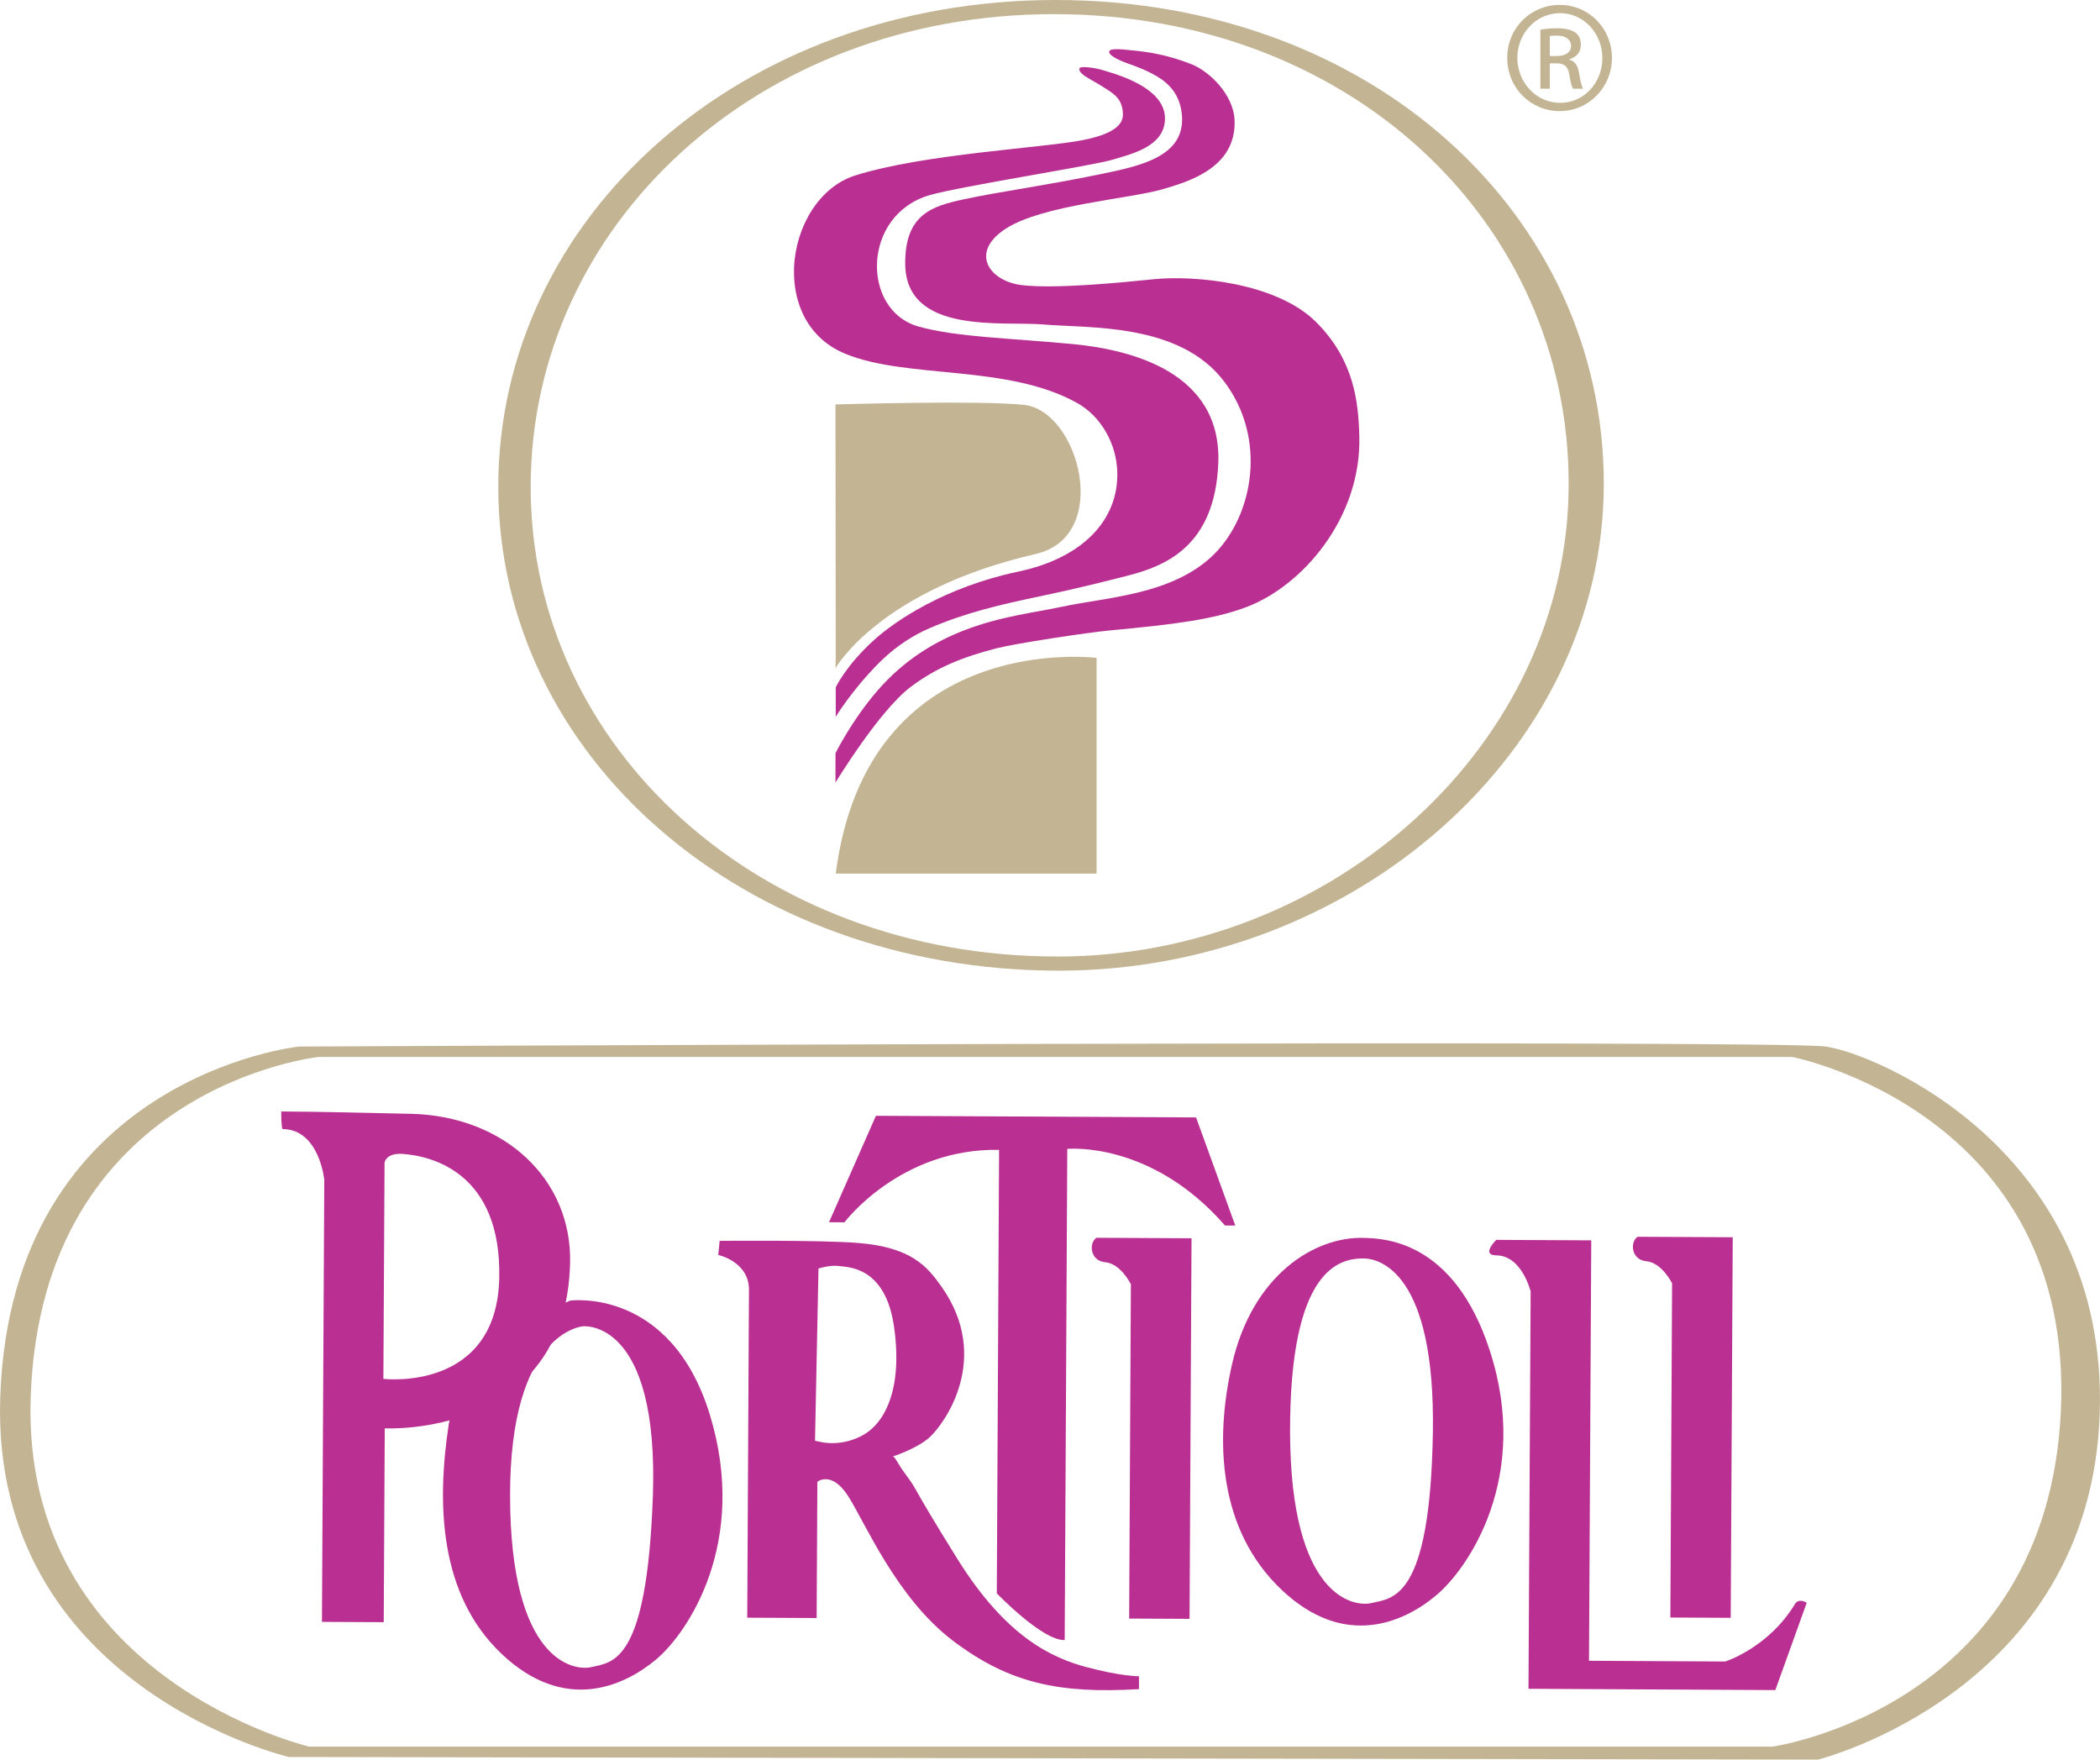 <svg xmlns="http://www.w3.org/2000/svg" id="Livello_1" data-name="Livello 1" viewBox="0 0 487.12 408.11"><defs><style>      .cls-1 {        fill: #b92f92;      }      .cls-2 {        fill: #c3b594;      }    </style></defs><path class="cls-2" d="m423.51,242.73c-11.72-1.65-354.18,0-354.18,0,0,0-66.69,6.97-69.27,81.23-2.34,67.3,66.94,83.55,66.94,83.55l354.72.6s63.26-15.78,65.34-80.36c1.95-60.89-51.82-83.37-63.56-85.02Zm54.54,84.26c-3.01,69.07-66.86,78.11-66.86,78.11H71.71S4.87,389.34,7.12,324c2.48-72.1,66.84-78.86,66.84-78.86h341.76s65.34,12.76,62.33,81.86Z"></path><g><path class="cls-1" d="m164.64,328.06c-9.09-29.57-32.37-26.41-32.37-26.41,0,0-25.4,10.6-28.19,28.79-2.77,18.17-2.29,39.35,12.26,53.14,14.54,13.79,28.28,7.6,35.77,1.38,7.49-6.22,21.62-27.31,12.53-56.89Zm-13.21,19.16c-1.38,38.62-9.29,38.28-14.27,39.44-4.05.95-18.76-1.28-18.84-39.61-.09-38.32,16.91-39.43,16.91-39.43,0,0,17.68-1.97,16.21,39.6Z"></path><path class="cls-1" d="m95.12,258.33c-9.99-.2-20.05-.49-29.88-.54-.02,3.69.29,4.08.29,4.08,8.54.04,9.69,11.75,9.69,11.75-.07,11.09-.54,102.55-.54,102.55l14.33.07.24-44.96s41.95,2.27,42.99-38.26c.5-19.45-15.17-34.24-37.12-34.7Zm-6.19,61.49l.27-50.11s.24-2.32,4.12-2.08c6.85.45,23,4.39,22.49,28.76-.56,26.57-26.88,23.42-26.88,23.42Z"></path><path class="cls-1" d="m251.99,386.67c-7.73-2.13-18.45-6.65-29.98-25.21-11.54-18.55-8.62-15.02-12.12-19.75-1.78-2.39-2.37-4.18-2.96-3.89-.6.29,5.66-1.71,8.67-4.43,3.6-3.26,14.4-18.42,2.86-34.88-3.4-4.83-7.11-9.28-19.62-10.24-8.95-.69-31.91-.47-31.91-.47l-.32,3.27s7.15,1.54,7.12,8.09l-.4,76.04,16.1.08.17-31.61s3.29-2.66,7.13,3.32c3.85,5.99,11.21,23.62,24.28,33.53,13.07,9.91,24.7,12.35,43.19,11.25v-2.98s-4.47-.02-12.22-2.15Zm-51.6-53.94c-5.08,2.95-9.85,1.74-9.85,1.74l-1.49-.3.81-39.96s2.7-.88,4.77-.57c2.09.3,10.74.06,12.75,14.07,2.01,14.04-1.91,22.06-7,25.02Z"></path><path class="cls-1" d="m231.75,266.69l-.53,102.87s10.68,11.09,15.75,10.82l.6-113.91s19.4-1.98,36.59,17.78h2.38s-9.1-25.08-9.1-25.08l-74.26-.38-10.88,24.69,3.58.02s12.92-17.22,35.86-16.81Z"></path><path class="cls-1" d="m254.32,287.08l22.07.12-.46,88.27-14.01-.07.4-77.54s-2.35-4.79-5.93-5.1c-3.58-.31-3.86-4.5-2.06-5.67Z"></path><path class="cls-1" d="m345.56,313.21c-8.34-25.69-24.71-25.96-29.21-26.1-11.34-.35-25.85,8.52-30.58,29.37-4.07,17.93-3.05,38.45,11.5,52.24,14.55,13.79,28.3,7.61,35.77,1.38,7.52-6.22,22.13-27.47,12.52-56.89Zm-13.19,19.17c-.65,38.64-9.28,38.28-14.27,39.43-4.04.95-18.74-1.28-18.85-39.61-.09-38.33,11.7-40.34,17.07-40.32,3.58.02,16.68,3.07,16.05,40.49Z"></path><path class="cls-1" d="m347.06,287.57l22.05.11-.52,97.51,31.61.17s10.01-3.16,16.17-13.34c.92-1.48,2.72-.28,2.72-.28l-7.28,20.25-57.26-.3.5-92.14s-2.01-8.37-8-8.39c-3.59-.03.01-3.58.01-3.58Z"></path><path class="cls-1" d="m379.85,286.85l22.08.11-.47,88.27-14-.07.4-77.53s-2.38-4.78-5.95-5.1c-3.58-.32-3.85-4.49-2.06-5.67Z"></path></g><path class="cls-2" d="m244.84,0C171.49,0,115.58,50.57,115.58,112.95s56.71,112.18,130.07,112.18c67.97,0,126.37-50.58,126.37-112.95S318.16,0,244.84,0Zm.38,221.85c-68.88,0-122.12-48.35-122.12-108.91S175.6,3.28,244.46,3.28s119.41,48.35,119.41,108.91-54.82,109.67-118.66,109.67Z"></path><path class="cls-2" d="m193.8,93.8l.06,58.33-.06,2.86s10.12-18.14,46.47-26.51c17.75-4.11,10.01-33.21-2.73-34.58-10.21-1.1-43.74-.1-43.74-.1Z"></path><path class="cls-2" d="m193.86,202.62h60.51v-50.03s-53.22-6.83-60.51,50.03Z"></path><path class="cls-1" d="m193.86,166.23v-6.81s2.3-5.02,8.91-11c4.82-4.36,16.33-12.24,33.41-15.84,15-3.16,23.27-11.99,22.99-23.05-.17-6.61-3.75-12.96-9.34-16.08-16.18-9-39.3-5.5-53.69-11.37-8.74-3.56-12.27-11.8-11.95-20.01.36-9.35,5.75-18.73,14.23-21.39,15.91-5.01,43.67-6.37,52.77-8.19,5.12-1.02,9.28-2.71,9.28-5.87s-1.62-4.5-3.14-5.52c-.98-.66-2.09-1.38-4.56-2.77-1.54-.87-2.62-1.7-2.37-2.49.2-.63,3.79-.04,4.77.25,2.62.8,15.29,3.86,15.06,11.58-.19,6.34-7.66,8.01-12.2,9.38-4.55,1.36-35.26,6.17-42.3,8.18-7.97,2.28-11.95,8.99-12.29,15.58-.34,6.6,2.97,13.03,9.54,14.9,8.88,2.52,21.85,2.73,35.95,4.1,13.19,1.28,34.58,6.37,33.66,27.75-.82,19.14-12.28,23.71-20.92,25.93-4.38,1.12-11.8,3.01-19.74,4.66-10.63,2.21-18.2,4.06-26.41,7.59-3.7,1.59-7.47,4.06-10.71,7.12-5.14,4.86-9.54,11.04-10.94,13.38Z"></path><path class="cls-1" d="m193.8,174.68v6.82s10.05-16.55,17.33-22.09c6.1-4.63,12.27-7.04,20-9.04,4.3-1.11,20.93-3.65,26.41-4.16,15.02-1.4,23.79-2.53,31.35-5.32,13.33-4.92,26.92-20.92,26.42-39.67-.21-8-1.19-17.69-10-26.5-9.25-9.25-28.42-10.92-37.76-9.95-7.2.74-22.75,2.28-30.47,1.37-7.74-.91-12.29-7.73-3.64-13.19,8.64-5.46,28.65-6.82,36.4-9.1,6.26-1.84,16.89-5.1,16.54-15.89-.2-6.03-5.9-11.44-9.97-13.05-5.49-2.18-10.17-2.9-13.92-3.24-1.56-.14-4.94-.62-5.19.24-.23.81,1.79,1.92,4.35,2.83,1.66.59,4.24,1.49,6.85,3.05,2.86,1.72,5.39,4.45,5.68,9.23.55,9.14-9.3,11.4-18.39,13.27-14.09,2.9-23.96,4.15-32.28,5.95-7.27,1.57-13.54,3.44-13.54,14.79,0,16.73,22.58,13.4,32.11,14.23,10.47.91,31.5-.45,41.85,13.19,10.02,13.19,6.82,30.94-2.25,40.04-9.57,9.54-25.03,10-35.51,12.27-5.72,1.25-13.74,2.1-22.16,5.3-6.95,2.64-14.21,6.85-20.59,14.26-5.88,6.83-9.62,14.37-9.62,14.37Z"></path><path class="cls-2" d="m361.84,1.14c6.72,0,12.07,5.46,12.07,12.28s-5.35,12.35-12.12,12.35-12.17-5.41-12.17-12.35,5.46-12.28,12.17-12.28h.05Zm-.05,1.92c-5.41,0-9.82,4.63-9.82,10.36s4.41,10.43,9.88,10.43c5.47.06,9.84-4.58,9.84-10.37s-4.37-10.43-9.84-10.43h-.05Zm-2.29,17.52h-2.19V6.88c1.15-.17,2.25-.33,3.88-.33,2.08,0,3.45.43,4.27,1.03.82.61,1.24,1.53,1.24,2.86,0,1.79-1.2,2.88-2.67,3.32v.11c1.2.21,2.03,1.31,2.3,3.33.32,2.13.66,2.94.87,3.38h-2.31c-.3-.44-.65-1.69-.91-3.49-.33-1.75-1.21-2.4-2.95-2.4h-1.53v5.89Zm0-7.59h1.57c1.8,0,3.35-.65,3.35-2.34,0-1.2-.88-2.4-3.35-2.4-.69,0-1.2.06-1.57.11v4.64Z"></path></svg>